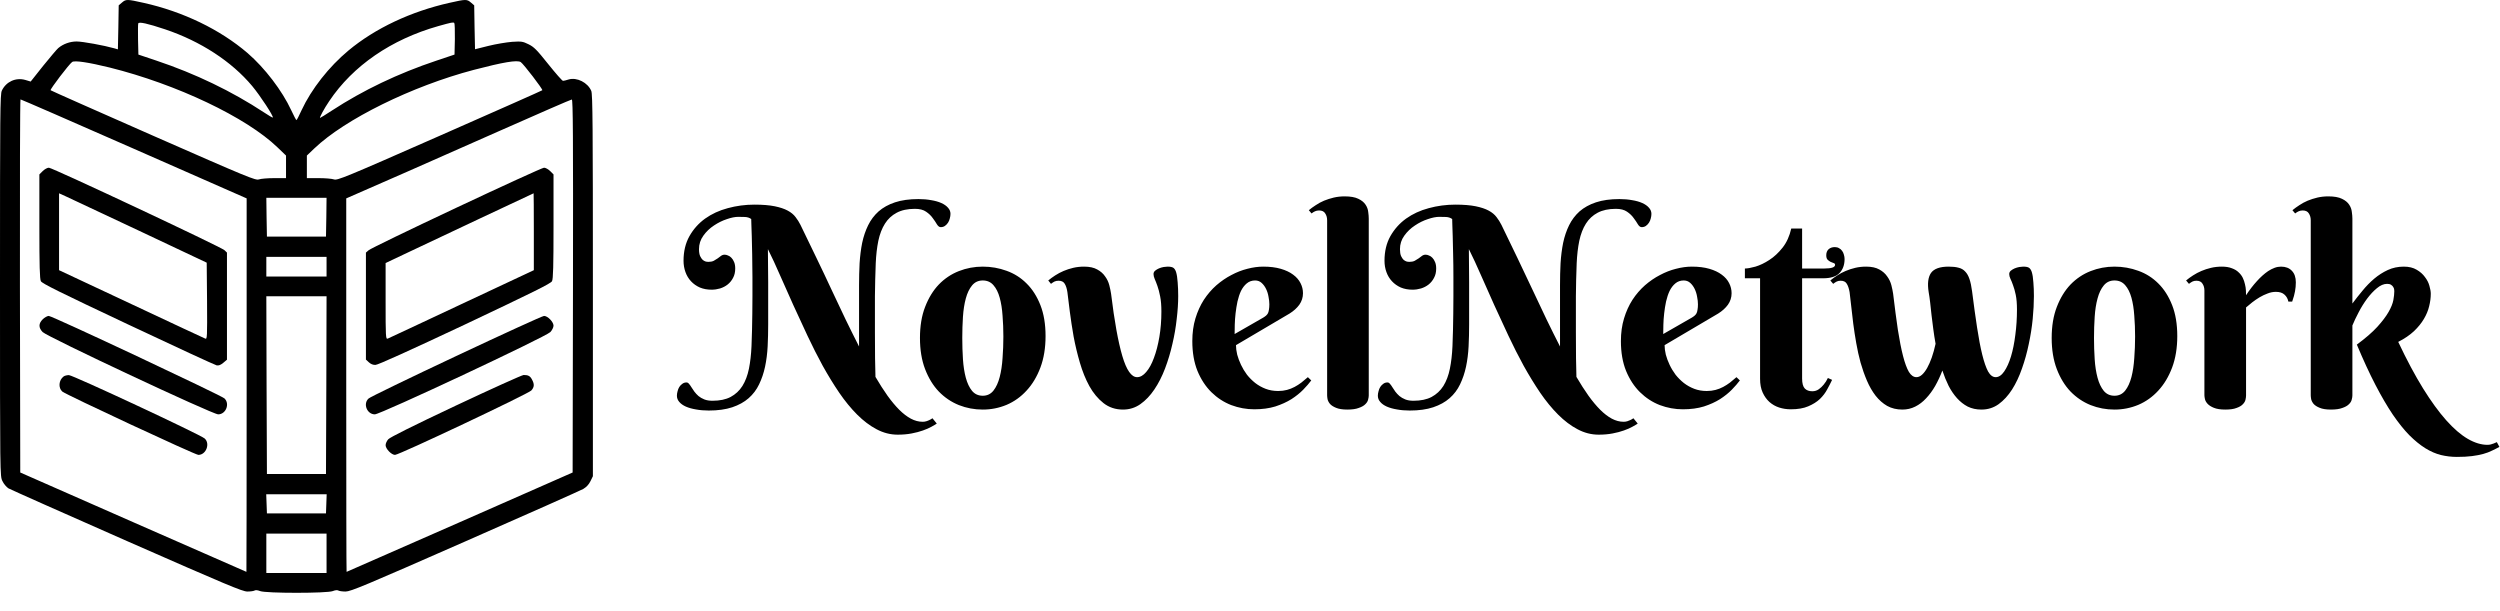 <svg width="135" height="33" viewBox="0 0 135 33" fill="none" xmlns="http://www.w3.org/2000/svg">
    <path d="M40.632 14.961C40.632 14.517 40.627 14.109 40.618 13.738C40.613 13.367 40.605 13.045 40.596 12.771C40.591 12.493 40.583 12.273 40.574 12.112C40.569 11.951 40.566 11.856 40.566 11.827C40.469 11.758 40.356 11.722 40.229 11.717C40.107 11.712 39.985 11.71 39.863 11.71C39.692 11.71 39.487 11.751 39.248 11.834C39.009 11.912 38.777 12.027 38.552 12.178C38.328 12.325 38.137 12.508 37.981 12.727C37.825 12.942 37.746 13.184 37.746 13.453C37.746 13.609 37.766 13.733 37.805 13.826C37.849 13.919 37.898 13.99 37.952 14.039C38.01 14.082 38.066 14.112 38.12 14.127C38.179 14.136 38.22 14.141 38.245 14.141C38.367 14.141 38.467 14.122 38.545 14.082C38.623 14.039 38.694 13.995 38.757 13.951C38.821 13.902 38.879 13.858 38.933 13.819C38.992 13.775 39.057 13.753 39.131 13.753C39.189 13.753 39.25 13.768 39.314 13.797C39.382 13.821 39.443 13.863 39.497 13.921C39.556 13.98 39.604 14.058 39.644 14.156C39.682 14.248 39.702 14.363 39.702 14.5C39.702 14.695 39.663 14.864 39.585 15.005C39.512 15.147 39.414 15.267 39.292 15.364C39.175 15.457 39.038 15.528 38.882 15.577C38.73 15.621 38.579 15.643 38.428 15.643C38.193 15.643 37.981 15.604 37.791 15.525C37.605 15.442 37.446 15.33 37.314 15.188C37.182 15.047 37.082 14.881 37.014 14.69C36.946 14.5 36.911 14.297 36.911 14.082C36.911 13.575 37.017 13.133 37.227 12.757C37.441 12.376 37.724 12.059 38.076 11.805C38.432 11.551 38.84 11.363 39.299 11.241C39.763 11.114 40.242 11.05 40.735 11.05C41.179 11.05 41.545 11.08 41.833 11.138C42.121 11.197 42.356 11.275 42.536 11.373C42.717 11.47 42.859 11.587 42.961 11.724C43.064 11.856 43.152 11.995 43.225 12.142C43.523 12.747 43.811 13.343 44.089 13.929C44.373 14.515 44.644 15.086 44.902 15.643C45.166 16.199 45.42 16.736 45.664 17.254C45.913 17.767 46.155 18.252 46.389 18.711V17.664V15.401C46.389 14.996 46.399 14.6 46.418 14.214C46.443 13.824 46.489 13.457 46.557 13.116C46.631 12.769 46.738 12.452 46.88 12.164C47.021 11.876 47.209 11.627 47.444 11.416C47.683 11.207 47.978 11.043 48.33 10.926C48.682 10.809 49.104 10.75 49.597 10.75C49.846 10.75 50.076 10.77 50.286 10.809C50.495 10.843 50.676 10.894 50.828 10.962C50.984 11.031 51.106 11.116 51.194 11.219C51.282 11.316 51.326 11.426 51.326 11.548C51.326 11.627 51.313 11.71 51.289 11.797C51.27 11.88 51.238 11.956 51.194 12.024C51.15 12.093 51.094 12.151 51.025 12.2C50.962 12.244 50.886 12.266 50.798 12.266C50.725 12.266 50.657 12.215 50.593 12.112C50.535 12.01 50.459 11.898 50.366 11.775C50.278 11.648 50.159 11.534 50.007 11.431C49.861 11.329 49.661 11.277 49.407 11.277C49.011 11.277 48.682 11.348 48.418 11.49C48.159 11.627 47.949 11.822 47.788 12.076C47.627 12.33 47.507 12.64 47.429 13.006C47.356 13.367 47.309 13.77 47.29 14.214C47.28 14.522 47.27 14.822 47.261 15.115C47.256 15.403 47.251 15.696 47.246 15.994C47.246 16.292 47.246 16.602 47.246 16.924C47.246 17.242 47.246 17.584 47.246 17.95C47.246 18.467 47.248 18.931 47.253 19.341C47.258 19.752 47.266 20.088 47.275 20.352C47.495 20.728 47.712 21.067 47.927 21.37C48.142 21.668 48.352 21.919 48.557 22.125C48.767 22.334 48.977 22.496 49.187 22.608C49.397 22.72 49.609 22.776 49.824 22.776C49.892 22.776 49.958 22.767 50.022 22.747C50.085 22.727 50.142 22.706 50.19 22.681C50.244 22.657 50.298 22.625 50.352 22.586L50.586 22.872C50.517 22.92 50.42 22.979 50.293 23.047C50.171 23.116 50.02 23.182 49.839 23.245C49.663 23.309 49.46 23.362 49.231 23.406C49.001 23.45 48.75 23.472 48.477 23.472C48.081 23.472 47.7 23.375 47.334 23.179C46.973 22.989 46.623 22.725 46.286 22.388C45.95 22.051 45.627 21.658 45.32 21.209C45.012 20.755 44.714 20.269 44.426 19.752C44.143 19.234 43.87 18.694 43.606 18.133C43.342 17.571 43.086 17.017 42.837 16.47C42.593 15.918 42.356 15.386 42.126 14.873C41.902 14.356 41.682 13.882 41.467 13.453C41.467 13.736 41.47 14.029 41.474 14.332C41.479 14.634 41.482 14.94 41.482 15.247V17.518C41.482 17.923 41.472 18.318 41.453 18.704C41.433 19.09 41.387 19.456 41.313 19.803C41.24 20.145 41.133 20.462 40.991 20.755C40.854 21.043 40.666 21.292 40.427 21.502C40.188 21.712 39.892 21.875 39.541 21.993C39.189 22.11 38.767 22.169 38.274 22.169C38.025 22.169 37.795 22.149 37.585 22.11C37.375 22.076 37.192 22.024 37.036 21.956C36.885 21.888 36.767 21.805 36.684 21.707C36.597 21.609 36.553 21.497 36.553 21.37C36.553 21.292 36.565 21.211 36.589 21.128C36.609 21.041 36.641 20.962 36.684 20.894C36.728 20.826 36.782 20.77 36.846 20.726C36.909 20.677 36.985 20.652 37.073 20.652C37.121 20.652 37.166 20.677 37.205 20.726C37.248 20.774 37.292 20.835 37.336 20.909C37.385 20.982 37.439 21.062 37.498 21.15C37.561 21.233 37.634 21.311 37.717 21.385C37.805 21.458 37.91 21.519 38.032 21.568C38.154 21.617 38.301 21.641 38.472 21.641C38.867 21.641 39.194 21.573 39.453 21.436C39.717 21.294 39.929 21.097 40.09 20.843C40.251 20.584 40.369 20.274 40.442 19.913C40.515 19.551 40.561 19.146 40.581 18.697C40.596 18.389 40.605 18.091 40.61 17.803C40.615 17.515 40.62 17.222 40.625 16.924C40.63 16.627 40.632 16.316 40.632 15.994C40.632 15.672 40.632 15.328 40.632 14.961ZM49.678 18.25C49.678 17.61 49.77 17.051 49.956 16.573C50.142 16.089 50.388 15.687 50.696 15.364C51.008 15.042 51.37 14.8 51.78 14.639C52.19 14.478 52.62 14.398 53.069 14.398C53.518 14.398 53.948 14.473 54.358 14.624C54.768 14.771 55.127 14.998 55.434 15.306C55.747 15.613 55.996 16.004 56.182 16.477C56.367 16.946 56.46 17.503 56.46 18.148C56.46 18.787 56.367 19.354 56.182 19.847C55.996 20.34 55.747 20.755 55.434 21.092C55.127 21.429 54.768 21.685 54.358 21.861C53.948 22.032 53.518 22.117 53.069 22.117C52.62 22.117 52.19 22.037 51.78 21.875C51.37 21.709 51.008 21.465 50.696 21.143C50.388 20.821 50.142 20.418 49.956 19.935C49.77 19.451 49.678 18.89 49.678 18.25ZM54.182 18.177C54.182 17.786 54.167 17.41 54.138 17.049C54.114 16.683 54.062 16.358 53.984 16.075C53.906 15.791 53.794 15.567 53.647 15.401C53.501 15.23 53.308 15.145 53.069 15.145C52.83 15.145 52.637 15.235 52.49 15.415C52.344 15.591 52.231 15.826 52.153 16.119C52.075 16.407 52.024 16.736 51.999 17.107C51.975 17.479 51.963 17.859 51.963 18.25C51.963 18.641 51.975 19.024 51.999 19.4C52.024 19.771 52.075 20.103 52.153 20.396C52.231 20.689 52.344 20.926 52.49 21.106C52.637 21.282 52.83 21.37 53.069 21.37C53.308 21.37 53.501 21.277 53.647 21.092C53.794 20.906 53.906 20.662 53.984 20.359C54.062 20.057 54.114 19.715 54.138 19.334C54.167 18.953 54.182 18.567 54.182 18.177ZM57.639 15.774C57.61 15.579 57.561 15.428 57.493 15.32C57.429 15.213 57.319 15.159 57.163 15.159C57.08 15.159 57.007 15.174 56.943 15.203C56.885 15.232 56.821 15.274 56.753 15.328L56.606 15.145C56.719 15.052 56.843 14.961 56.98 14.873C57.121 14.781 57.273 14.7 57.434 14.632C57.595 14.563 57.769 14.507 57.954 14.463C58.14 14.419 58.335 14.398 58.54 14.398C58.833 14.398 59.07 14.449 59.25 14.551C59.431 14.649 59.573 14.773 59.675 14.925C59.783 15.071 59.858 15.23 59.902 15.401C59.946 15.572 59.978 15.726 59.998 15.862C60.178 17.342 60.381 18.462 60.605 19.224C60.83 19.986 61.096 20.367 61.404 20.367C61.575 20.367 61.738 20.274 61.895 20.088C62.056 19.903 62.195 19.649 62.312 19.327C62.434 19.004 62.532 18.628 62.605 18.199C62.678 17.769 62.715 17.31 62.715 16.822C62.715 16.5 62.693 16.229 62.649 16.009C62.605 15.784 62.556 15.596 62.502 15.445C62.449 15.293 62.4 15.169 62.356 15.071C62.312 14.969 62.29 14.878 62.29 14.8C62.29 14.727 62.319 14.666 62.378 14.617C62.436 14.568 62.505 14.527 62.583 14.493C62.666 14.459 62.749 14.434 62.832 14.419C62.92 14.405 62.991 14.398 63.044 14.398C63.186 14.398 63.288 14.417 63.352 14.456C63.416 14.495 63.467 14.571 63.506 14.683C63.55 14.825 63.579 15.013 63.594 15.247C63.613 15.477 63.623 15.723 63.623 15.987C63.623 16.363 63.596 16.775 63.542 17.225C63.494 17.674 63.416 18.125 63.308 18.58C63.206 19.034 63.074 19.473 62.913 19.898C62.751 20.323 62.559 20.701 62.334 21.033C62.114 21.36 61.863 21.624 61.58 21.824C61.301 22.02 60.989 22.117 60.642 22.117C60.237 22.117 59.885 22 59.587 21.766C59.289 21.531 59.036 21.226 58.826 20.85C58.62 20.474 58.45 20.052 58.313 19.583C58.176 19.114 58.064 18.645 57.976 18.177C57.893 17.703 57.825 17.256 57.771 16.836C57.722 16.412 57.678 16.058 57.639 15.774ZM66.743 18.638C66.743 18.794 66.765 18.965 66.809 19.151C66.858 19.331 66.926 19.515 67.014 19.7C67.102 19.886 67.209 20.064 67.336 20.235C67.468 20.401 67.617 20.55 67.783 20.682C67.954 20.814 68.142 20.919 68.347 20.997C68.552 21.075 68.777 21.114 69.021 21.114C69.192 21.114 69.35 21.094 69.497 21.055C69.644 21.016 69.78 20.962 69.907 20.894C70.034 20.826 70.156 20.748 70.273 20.66C70.391 20.567 70.508 20.469 70.625 20.367L70.808 20.543C70.696 20.694 70.552 20.86 70.376 21.041C70.2 21.221 69.988 21.392 69.739 21.553C69.49 21.709 69.199 21.841 68.867 21.949C68.535 22.051 68.157 22.102 67.732 22.102C67.307 22.102 66.892 22.027 66.487 21.875C66.086 21.719 65.73 21.487 65.417 21.18C65.105 20.872 64.853 20.489 64.663 20.03C64.478 19.571 64.385 19.034 64.385 18.419C64.385 17.974 64.441 17.566 64.553 17.195C64.665 16.824 64.817 16.49 65.007 16.192C65.203 15.894 65.427 15.633 65.681 15.408C65.94 15.184 66.211 14.998 66.494 14.852C66.777 14.7 67.065 14.588 67.358 14.515C67.656 14.437 67.942 14.398 68.215 14.398C68.577 14.398 68.891 14.437 69.16 14.515C69.429 14.593 69.651 14.698 69.827 14.83C70.007 14.961 70.141 15.115 70.229 15.291C70.317 15.462 70.361 15.643 70.361 15.833C70.361 16.062 70.295 16.27 70.163 16.456C70.032 16.636 69.856 16.795 69.636 16.932L66.743 18.638ZM68.215 17.151C68.279 17.112 68.33 17.076 68.369 17.041C68.413 17.002 68.447 16.959 68.472 16.91C68.496 16.856 68.513 16.793 68.523 16.719C68.537 16.641 68.545 16.546 68.545 16.434C68.545 16.311 68.53 16.177 68.501 16.031C68.477 15.879 68.433 15.738 68.369 15.606C68.306 15.474 68.225 15.364 68.127 15.276C68.03 15.188 67.912 15.145 67.776 15.145C67.6 15.145 67.449 15.198 67.322 15.306C67.2 15.408 67.097 15.543 67.014 15.709C66.936 15.874 66.873 16.065 66.824 16.28C66.78 16.49 66.746 16.702 66.721 16.917C66.697 17.132 66.682 17.339 66.677 17.54C66.672 17.735 66.67 17.901 66.67 18.038L68.215 17.151ZM73.913 21.355C73.913 21.419 73.901 21.495 73.877 21.582C73.857 21.67 73.806 21.753 73.723 21.831C73.645 21.91 73.528 21.976 73.371 22.029C73.22 22.088 73.015 22.117 72.756 22.117C72.498 22.117 72.295 22.085 72.148 22.022C72.002 21.963 71.892 21.893 71.819 21.81C71.75 21.727 71.707 21.641 71.687 21.553C71.672 21.465 71.665 21.395 71.665 21.341V11.893C71.665 11.751 71.631 11.629 71.562 11.526C71.499 11.419 71.389 11.365 71.233 11.365C71.15 11.365 71.077 11.38 71.013 11.409C70.954 11.434 70.891 11.473 70.823 11.526L70.676 11.351C70.788 11.258 70.913 11.168 71.05 11.08C71.186 10.987 71.335 10.906 71.496 10.838C71.662 10.77 71.838 10.713 72.024 10.669C72.209 10.626 72.405 10.604 72.61 10.604C72.927 10.604 73.174 10.648 73.35 10.735C73.525 10.818 73.655 10.923 73.738 11.05C73.821 11.172 73.87 11.304 73.884 11.446C73.904 11.582 73.913 11.705 73.913 11.812V21.355ZM78.484 14.961C78.484 14.517 78.479 14.109 78.469 13.738C78.464 13.367 78.457 13.045 78.447 12.771C78.442 12.493 78.435 12.273 78.425 12.112C78.42 11.951 78.418 11.856 78.418 11.827C78.32 11.758 78.208 11.722 78.081 11.717C77.959 11.712 77.837 11.71 77.715 11.71C77.544 11.71 77.339 11.751 77.1 11.834C76.86 11.912 76.628 12.027 76.404 12.178C76.179 12.325 75.989 12.508 75.832 12.727C75.676 12.942 75.598 13.184 75.598 13.453C75.598 13.609 75.618 13.733 75.657 13.826C75.701 13.919 75.749 13.99 75.803 14.039C75.862 14.082 75.918 14.112 75.972 14.127C76.03 14.136 76.072 14.141 76.096 14.141C76.218 14.141 76.318 14.122 76.396 14.082C76.475 14.039 76.545 13.995 76.609 13.951C76.672 13.902 76.731 13.858 76.785 13.819C76.843 13.775 76.909 13.753 76.982 13.753C77.041 13.753 77.102 13.768 77.165 13.797C77.234 13.821 77.295 13.863 77.349 13.921C77.407 13.98 77.456 14.058 77.495 14.156C77.534 14.248 77.554 14.363 77.554 14.5C77.554 14.695 77.515 14.864 77.436 15.005C77.363 15.147 77.266 15.267 77.144 15.364C77.026 15.457 76.89 15.528 76.733 15.577C76.582 15.621 76.431 15.643 76.279 15.643C76.045 15.643 75.832 15.604 75.642 15.525C75.457 15.442 75.298 15.33 75.166 15.188C75.034 15.047 74.934 14.881 74.866 14.69C74.797 14.5 74.763 14.297 74.763 14.082C74.763 13.575 74.868 13.133 75.078 12.757C75.293 12.376 75.576 12.059 75.928 11.805C76.284 11.551 76.692 11.363 77.151 11.241C77.615 11.114 78.093 11.05 78.586 11.05C79.031 11.05 79.397 11.08 79.685 11.138C79.973 11.197 80.207 11.275 80.388 11.373C80.569 11.47 80.71 11.587 80.813 11.724C80.915 11.856 81.003 11.995 81.077 12.142C81.374 12.747 81.662 13.343 81.941 13.929C82.224 14.515 82.495 15.086 82.754 15.643C83.017 16.199 83.271 16.736 83.516 17.254C83.765 17.767 84.006 18.252 84.241 18.711V17.664V15.401C84.241 14.996 84.25 14.6 84.27 14.214C84.294 13.824 84.341 13.457 84.409 13.116C84.482 12.769 84.59 12.452 84.731 12.164C84.873 11.876 85.061 11.627 85.295 11.416C85.535 11.207 85.83 11.043 86.182 10.926C86.533 10.809 86.956 10.75 87.449 10.75C87.698 10.75 87.927 10.77 88.137 10.809C88.347 10.843 88.528 10.894 88.679 10.962C88.835 11.031 88.957 11.116 89.045 11.219C89.133 11.316 89.177 11.426 89.177 11.548C89.177 11.627 89.165 11.71 89.141 11.797C89.121 11.88 89.089 11.956 89.045 12.024C89.001 12.093 88.945 12.151 88.877 12.2C88.813 12.244 88.738 12.266 88.65 12.266C88.577 12.266 88.508 12.215 88.445 12.112C88.386 12.01 88.311 11.898 88.218 11.775C88.13 11.648 88.01 11.534 87.859 11.431C87.712 11.329 87.512 11.277 87.258 11.277C86.863 11.277 86.533 11.348 86.269 11.49C86.011 11.627 85.801 11.822 85.64 12.076C85.478 12.33 85.359 12.64 85.281 13.006C85.207 13.367 85.161 13.77 85.141 14.214C85.132 14.522 85.122 14.822 85.112 15.115C85.107 15.403 85.103 15.696 85.098 15.994C85.098 16.292 85.098 16.602 85.098 16.924C85.098 17.242 85.098 17.584 85.098 17.95C85.098 18.467 85.1 18.931 85.105 19.341C85.11 19.752 85.117 20.088 85.127 20.352C85.347 20.728 85.564 21.067 85.779 21.37C85.994 21.668 86.204 21.919 86.409 22.125C86.619 22.334 86.829 22.496 87.038 22.608C87.249 22.72 87.461 22.776 87.676 22.776C87.744 22.776 87.81 22.767 87.874 22.747C87.937 22.727 87.993 22.706 88.042 22.681C88.096 22.657 88.149 22.625 88.203 22.586L88.437 22.872C88.369 22.92 88.271 22.979 88.144 23.047C88.022 23.116 87.871 23.182 87.69 23.245C87.515 23.309 87.312 23.362 87.082 23.406C86.853 23.45 86.602 23.472 86.328 23.472C85.933 23.472 85.552 23.375 85.186 23.179C84.824 22.989 84.475 22.725 84.138 22.388C83.801 22.051 83.479 21.658 83.171 21.209C82.864 20.755 82.566 20.269 82.278 19.752C81.995 19.234 81.721 18.694 81.457 18.133C81.194 17.571 80.937 17.017 80.688 16.47C80.444 15.918 80.207 15.386 79.978 14.873C79.753 14.356 79.534 13.882 79.319 13.453C79.319 13.736 79.321 14.029 79.326 14.332C79.331 14.634 79.333 14.94 79.333 15.247V17.518C79.333 17.923 79.324 18.318 79.304 18.704C79.285 19.09 79.238 19.456 79.165 19.803C79.092 20.145 78.984 20.462 78.843 20.755C78.706 21.043 78.518 21.292 78.279 21.502C78.04 21.712 77.744 21.875 77.392 21.993C77.041 22.11 76.619 22.169 76.125 22.169C75.876 22.169 75.647 22.149 75.437 22.11C75.227 22.076 75.044 22.024 74.888 21.956C74.736 21.888 74.619 21.805 74.536 21.707C74.448 21.609 74.404 21.497 74.404 21.37C74.404 21.292 74.416 21.211 74.441 21.128C74.46 21.041 74.492 20.962 74.536 20.894C74.58 20.826 74.634 20.77 74.697 20.726C74.761 20.677 74.836 20.652 74.924 20.652C74.973 20.652 75.017 20.677 75.056 20.726C75.1 20.774 75.144 20.835 75.188 20.909C75.237 20.982 75.29 21.062 75.349 21.15C75.412 21.233 75.486 21.311 75.569 21.385C75.657 21.458 75.762 21.519 75.884 21.568C76.006 21.617 76.152 21.641 76.323 21.641C76.719 21.641 77.046 21.573 77.305 21.436C77.568 21.294 77.781 21.097 77.942 20.843C78.103 20.584 78.22 20.274 78.293 19.913C78.367 19.551 78.413 19.146 78.433 18.697C78.447 18.389 78.457 18.091 78.462 17.803C78.467 17.515 78.472 17.222 78.477 16.924C78.481 16.627 78.484 16.316 78.484 15.994C78.484 15.672 78.484 15.328 78.484 14.961ZM89.888 18.638C89.888 18.794 89.91 18.965 89.954 19.151C90.002 19.331 90.071 19.515 90.159 19.7C90.246 19.886 90.354 20.064 90.481 20.235C90.613 20.401 90.762 20.55 90.928 20.682C91.099 20.814 91.287 20.919 91.492 20.997C91.697 21.075 91.921 21.114 92.165 21.114C92.336 21.114 92.495 21.094 92.641 21.055C92.788 21.016 92.925 20.962 93.052 20.894C93.179 20.826 93.301 20.748 93.418 20.66C93.535 20.567 93.652 20.469 93.769 20.367L93.953 20.543C93.84 20.694 93.696 20.86 93.52 21.041C93.345 21.221 93.132 21.392 92.883 21.553C92.634 21.709 92.344 21.841 92.012 21.949C91.68 22.051 91.301 22.102 90.876 22.102C90.452 22.102 90.037 22.027 89.631 21.875C89.231 21.719 88.874 21.487 88.562 21.18C88.249 20.872 87.998 20.489 87.808 20.03C87.622 19.571 87.529 19.034 87.529 18.419C87.529 17.974 87.585 17.566 87.698 17.195C87.81 16.824 87.961 16.49 88.152 16.192C88.347 15.894 88.572 15.633 88.826 15.408C89.084 15.184 89.355 14.998 89.639 14.852C89.922 14.7 90.21 14.588 90.503 14.515C90.801 14.437 91.086 14.398 91.36 14.398C91.721 14.398 92.036 14.437 92.305 14.515C92.573 14.593 92.795 14.698 92.971 14.83C93.152 14.961 93.286 15.115 93.374 15.291C93.462 15.462 93.506 15.643 93.506 15.833C93.506 16.062 93.44 16.27 93.308 16.456C93.176 16.636 93 16.795 92.781 16.932L89.888 18.638ZM91.36 17.151C91.423 17.112 91.475 17.076 91.514 17.041C91.558 17.002 91.592 16.959 91.616 16.91C91.641 16.856 91.658 16.793 91.667 16.719C91.682 16.641 91.689 16.546 91.689 16.434C91.689 16.311 91.675 16.177 91.645 16.031C91.621 15.879 91.577 15.738 91.514 15.606C91.45 15.474 91.37 15.364 91.272 15.276C91.174 15.188 91.057 15.145 90.92 15.145C90.745 15.145 90.593 15.198 90.466 15.306C90.344 15.408 90.242 15.543 90.159 15.709C90.081 15.874 90.017 16.065 89.968 16.28C89.924 16.49 89.89 16.702 89.866 16.917C89.841 17.132 89.827 17.339 89.822 17.54C89.817 17.735 89.814 17.901 89.814 18.038L91.36 17.151ZM97.314 15.027V20.44C97.314 20.699 97.363 20.879 97.461 20.982C97.558 21.08 97.693 21.128 97.864 21.128C97.996 21.128 98.113 21.092 98.215 21.019C98.318 20.945 98.406 20.862 98.479 20.77C98.567 20.667 98.642 20.547 98.706 20.411L98.933 20.513C98.86 20.669 98.772 20.84 98.669 21.026C98.572 21.211 98.44 21.385 98.274 21.546C98.108 21.702 97.898 21.834 97.644 21.941C97.395 22.049 97.08 22.102 96.699 22.102C96.484 22.102 96.277 22.071 96.077 22.007C95.881 21.944 95.706 21.844 95.549 21.707C95.398 21.57 95.276 21.399 95.183 21.194C95.09 20.989 95.044 20.743 95.044 20.455V15.027H94.224V14.5C94.36 14.5 94.551 14.466 94.795 14.398C95.039 14.324 95.288 14.205 95.542 14.039C95.801 13.873 96.04 13.65 96.26 13.372C96.479 13.094 96.636 12.749 96.728 12.339H97.314V14.5H98.508C98.899 14.5 99.094 14.434 99.094 14.302C99.094 14.253 99.07 14.222 99.021 14.207C98.972 14.188 98.916 14.165 98.853 14.141C98.794 14.112 98.74 14.073 98.691 14.024C98.642 13.975 98.618 13.895 98.618 13.782C98.618 13.646 98.66 13.538 98.743 13.46C98.831 13.382 98.943 13.343 99.079 13.343C99.167 13.343 99.243 13.362 99.307 13.401C99.375 13.435 99.431 13.484 99.475 13.548C99.519 13.606 99.551 13.675 99.57 13.753C99.595 13.831 99.607 13.909 99.607 13.987C99.607 14.305 99.514 14.559 99.329 14.749C99.148 14.935 98.855 15.027 98.45 15.027H97.314ZM108.916 16.719C108.916 16.397 108.894 16.131 108.85 15.921C108.806 15.711 108.757 15.538 108.704 15.401C108.655 15.259 108.608 15.145 108.564 15.057C108.52 14.964 108.498 14.878 108.498 14.8C108.498 14.727 108.528 14.666 108.586 14.617C108.645 14.568 108.713 14.527 108.791 14.493C108.874 14.459 108.957 14.434 109.04 14.419C109.128 14.405 109.199 14.398 109.253 14.398C109.394 14.398 109.497 14.417 109.56 14.456C109.624 14.495 109.675 14.571 109.714 14.683C109.758 14.825 109.788 15.013 109.802 15.247C109.822 15.477 109.831 15.723 109.831 15.987C109.831 16.363 109.809 16.775 109.766 17.225C109.722 17.674 109.651 18.125 109.553 18.58C109.46 19.034 109.338 19.473 109.187 19.898C109.04 20.323 108.862 20.701 108.652 21.033C108.442 21.36 108.201 21.624 107.927 21.824C107.654 22.02 107.344 22.117 106.997 22.117C106.724 22.117 106.477 22.064 106.257 21.956C106.042 21.844 105.85 21.692 105.679 21.502C105.508 21.311 105.356 21.089 105.225 20.835C105.098 20.577 104.985 20.301 104.888 20.008C104.775 20.306 104.646 20.584 104.499 20.843C104.353 21.097 104.189 21.319 104.009 21.509C103.833 21.7 103.638 21.849 103.423 21.956C103.208 22.064 102.976 22.117 102.727 22.117C102.419 22.117 102.146 22.051 101.907 21.919C101.672 21.783 101.465 21.6 101.284 21.37C101.103 21.136 100.947 20.865 100.815 20.557C100.684 20.25 100.569 19.925 100.471 19.583C100.378 19.241 100.3 18.89 100.237 18.528C100.173 18.167 100.12 17.818 100.076 17.481C100.032 17.144 99.995 16.829 99.966 16.536C99.936 16.243 99.907 15.989 99.878 15.774C99.844 15.579 99.792 15.428 99.724 15.32C99.661 15.213 99.551 15.159 99.394 15.159C99.311 15.159 99.241 15.174 99.182 15.203C99.124 15.232 99.06 15.274 98.992 15.328L98.838 15.145C98.95 15.052 99.075 14.961 99.211 14.873C99.353 14.781 99.504 14.7 99.665 14.632C99.827 14.563 100 14.507 100.185 14.463C100.371 14.419 100.566 14.398 100.771 14.398C101.064 14.398 101.301 14.449 101.482 14.551C101.663 14.649 101.804 14.773 101.907 14.925C102.014 15.071 102.09 15.23 102.134 15.401C102.178 15.572 102.209 15.726 102.229 15.862C102.317 16.6 102.402 17.249 102.485 17.811C102.573 18.372 102.666 18.843 102.764 19.224C102.861 19.6 102.966 19.886 103.079 20.081C103.196 20.271 103.332 20.367 103.489 20.367C103.591 20.367 103.691 20.323 103.789 20.235C103.887 20.147 103.979 20.025 104.067 19.869C104.155 19.712 104.238 19.524 104.316 19.305C104.394 19.08 104.463 18.834 104.521 18.565C104.473 18.296 104.431 18.03 104.397 17.767C104.363 17.503 104.331 17.252 104.302 17.012C104.277 16.768 104.253 16.541 104.228 16.331C104.204 16.121 104.177 15.935 104.148 15.774C104.075 15.315 104.116 14.971 104.272 14.742C104.434 14.512 104.753 14.398 105.232 14.398C105.442 14.398 105.618 14.417 105.759 14.456C105.906 14.49 106.025 14.559 106.118 14.661C106.216 14.759 106.294 14.896 106.352 15.071C106.411 15.242 106.457 15.462 106.492 15.73C106.584 16.463 106.675 17.117 106.763 17.693C106.851 18.27 106.943 18.755 107.041 19.151C107.139 19.546 107.244 19.849 107.356 20.059C107.473 20.264 107.61 20.367 107.766 20.367C107.932 20.367 108.086 20.264 108.227 20.059C108.369 19.854 108.491 19.583 108.594 19.246C108.696 18.909 108.774 18.521 108.828 18.081C108.887 17.642 108.916 17.188 108.916 16.719ZM110.791 18.25C110.791 17.61 110.884 17.051 111.069 16.573C111.255 16.089 111.501 15.687 111.809 15.364C112.122 15.042 112.483 14.8 112.893 14.639C113.303 14.478 113.733 14.398 114.182 14.398C114.631 14.398 115.061 14.473 115.471 14.624C115.881 14.771 116.24 14.998 116.548 15.306C116.86 15.613 117.109 16.004 117.295 16.477C117.48 16.946 117.573 17.503 117.573 18.148C117.573 18.787 117.48 19.354 117.295 19.847C117.109 20.34 116.86 20.755 116.548 21.092C116.24 21.429 115.881 21.685 115.471 21.861C115.061 22.032 114.631 22.117 114.182 22.117C113.733 22.117 113.303 22.037 112.893 21.875C112.483 21.709 112.122 21.465 111.809 21.143C111.501 20.821 111.255 20.418 111.069 19.935C110.884 19.451 110.791 18.89 110.791 18.25ZM115.295 18.177C115.295 17.786 115.281 17.41 115.251 17.049C115.227 16.683 115.176 16.358 115.098 16.075C115.019 15.791 114.907 15.567 114.761 15.401C114.614 15.23 114.421 15.145 114.182 15.145C113.943 15.145 113.75 15.235 113.603 15.415C113.457 15.591 113.345 15.826 113.267 16.119C113.188 16.407 113.137 16.736 113.113 17.107C113.088 17.479 113.076 17.859 113.076 18.25C113.076 18.641 113.088 19.024 113.113 19.4C113.137 19.771 113.188 20.103 113.267 20.396C113.345 20.689 113.457 20.926 113.603 21.106C113.75 21.282 113.943 21.37 114.182 21.37C114.421 21.37 114.614 21.277 114.761 21.092C114.907 20.906 115.019 20.662 115.098 20.359C115.176 20.057 115.227 19.715 115.251 19.334C115.281 18.953 115.295 18.567 115.295 18.177ZM121.287 15.943C121.472 15.66 121.67 15.403 121.88 15.174C121.968 15.076 122.063 14.981 122.165 14.888C122.268 14.795 122.373 14.712 122.48 14.639C122.593 14.566 122.707 14.507 122.825 14.463C122.942 14.419 123.059 14.398 123.176 14.398C123.425 14.398 123.621 14.473 123.762 14.624C123.904 14.771 123.975 14.979 123.975 15.247C123.975 15.413 123.96 15.574 123.931 15.73C123.906 15.882 123.855 16.067 123.777 16.287H123.572C123.542 16.136 123.474 16.011 123.367 15.914C123.259 15.811 123.103 15.76 122.898 15.76C122.747 15.76 122.598 15.789 122.451 15.848C122.305 15.901 122.161 15.97 122.019 16.053C121.882 16.136 121.75 16.226 121.623 16.324C121.501 16.421 121.389 16.514 121.287 16.602V21.355C121.287 21.419 121.277 21.495 121.257 21.582C121.238 21.67 121.189 21.753 121.111 21.831C121.038 21.91 120.925 21.976 120.774 22.029C120.627 22.088 120.425 22.117 120.166 22.117C119.907 22.117 119.702 22.085 119.551 22.022C119.404 21.963 119.292 21.893 119.214 21.81C119.136 21.727 119.087 21.641 119.067 21.553C119.048 21.465 119.038 21.395 119.038 21.341V15.687C119.038 15.545 119.004 15.423 118.935 15.32C118.872 15.213 118.762 15.159 118.606 15.159C118.523 15.159 118.452 15.174 118.393 15.203C118.335 15.232 118.271 15.274 118.203 15.328L118.049 15.145C118.162 15.052 118.286 14.961 118.423 14.873C118.564 14.781 118.716 14.7 118.877 14.632C119.038 14.563 119.211 14.507 119.397 14.463C119.582 14.419 119.778 14.398 119.983 14.398C120.193 14.398 120.371 14.427 120.518 14.485C120.669 14.539 120.791 14.612 120.884 14.705C120.981 14.793 121.057 14.893 121.111 15.005C121.164 15.118 121.204 15.232 121.228 15.35C121.257 15.462 121.274 15.572 121.279 15.679C121.284 15.782 121.287 15.87 121.287 15.943ZM127.029 16.39C127.2 16.16 127.383 15.928 127.578 15.694C127.773 15.455 127.983 15.24 128.208 15.049C128.433 14.859 128.677 14.703 128.94 14.581C129.204 14.459 129.492 14.398 129.805 14.398C130.083 14.398 130.315 14.454 130.5 14.566C130.686 14.673 130.835 14.805 130.947 14.961C131.064 15.113 131.145 15.271 131.189 15.438C131.238 15.604 131.262 15.745 131.262 15.862C131.262 16.077 131.233 16.302 131.174 16.536C131.121 16.766 131.025 16.995 130.889 17.225C130.757 17.449 130.579 17.669 130.354 17.884C130.129 18.094 129.846 18.287 129.504 18.462C129.963 19.434 130.41 20.271 130.845 20.975C131.279 21.673 131.697 22.247 132.097 22.696C132.502 23.15 132.891 23.484 133.262 23.699C133.633 23.914 133.987 24.021 134.324 24.021C134.382 24.021 134.441 24.014 134.499 24C134.558 23.985 134.612 23.968 134.661 23.948C134.714 23.929 134.77 23.904 134.829 23.875L134.968 24.131C134.836 24.205 134.702 24.273 134.565 24.336C134.429 24.405 134.272 24.463 134.097 24.512C133.921 24.561 133.718 24.6 133.489 24.629C133.259 24.659 132.986 24.673 132.668 24.673C132.38 24.673 132.095 24.639 131.811 24.571C131.533 24.502 131.252 24.38 130.969 24.205C130.686 24.029 130.398 23.794 130.105 23.502C129.817 23.209 129.519 22.837 129.211 22.388C128.909 21.939 128.596 21.404 128.274 20.784C127.952 20.164 127.617 19.439 127.27 18.609C127.739 18.262 128.108 17.942 128.376 17.649C128.645 17.352 128.848 17.083 128.984 16.844C129.121 16.605 129.206 16.392 129.241 16.206C129.275 16.021 129.292 15.862 129.292 15.73C129.292 15.711 129.289 15.679 129.285 15.635C129.28 15.586 129.263 15.54 129.233 15.496C129.209 15.452 129.17 15.413 129.116 15.379C129.067 15.345 128.997 15.328 128.904 15.328C128.723 15.328 128.54 15.406 128.354 15.562C128.169 15.713 127.991 15.904 127.82 16.133C127.654 16.358 127.502 16.602 127.366 16.866C127.229 17.125 127.117 17.361 127.029 17.576V21.355C127.029 21.419 127.017 21.495 126.992 21.582C126.973 21.67 126.921 21.753 126.838 21.831C126.76 21.91 126.643 21.976 126.487 22.029C126.335 22.088 126.13 22.117 125.872 22.117C125.613 22.117 125.41 22.085 125.264 22.022C125.117 21.963 125.007 21.893 124.934 21.81C124.866 21.727 124.822 21.641 124.802 21.553C124.788 21.465 124.78 21.395 124.78 21.341V11.893C124.78 11.751 124.746 11.629 124.678 11.526C124.614 11.419 124.504 11.365 124.348 11.365C124.265 11.365 124.192 11.38 124.128 11.409C124.07 11.434 124.006 11.473 123.938 11.526L123.791 11.351C123.904 11.258 124.028 11.168 124.165 11.08C124.302 10.987 124.451 10.906 124.612 10.838C124.778 10.77 124.954 10.713 125.139 10.669C125.325 10.626 125.52 10.604 125.725 10.604C126.042 10.604 126.289 10.648 126.465 10.735C126.641 10.818 126.77 10.923 126.853 11.05C126.936 11.172 126.985 11.304 126.999 11.446C127.019 11.582 127.029 11.705 127.029 11.812V16.39Z" fill="black"/>
    <path d="M6.585 0.139L6.41 0.289L6.391 1.477L6.366 2.665L6.172 2.609C5.628 2.453 4.459 2.24 4.14 2.24C3.777 2.24 3.414 2.372 3.145 2.597C3.07 2.659 2.708 3.091 2.332 3.553L1.657 4.404L1.363 4.316C0.85 4.172 0.331 4.41 0.1 4.892C0.006 5.085 0 6.042 0 15.409C0 25.702 0 25.715 0.131 25.977C0.2 26.128 0.35 26.302 0.456 26.371C0.569 26.434 3.446 27.716 6.854 29.216C12.262 31.593 13.094 31.943 13.357 31.943C13.526 31.943 13.701 31.918 13.751 31.887C13.801 31.855 13.92 31.868 14.045 31.918C14.345 32.043 17.672 32.043 17.972 31.918C18.097 31.868 18.216 31.855 18.266 31.887C18.316 31.918 18.491 31.943 18.66 31.943C18.935 31.943 19.71 31.618 25.1 29.248C28.477 27.766 31.354 26.484 31.497 26.403C31.666 26.302 31.797 26.165 31.885 25.984L32.016 25.715V15.416C32.016 6.855 32.004 5.079 31.929 4.91C31.741 4.46 31.153 4.16 30.709 4.291C30.578 4.335 30.441 4.366 30.403 4.366C30.359 4.366 30.003 3.96 29.603 3.46C28.984 2.684 28.834 2.534 28.54 2.39C28.221 2.234 28.158 2.228 27.652 2.259C27.352 2.284 26.776 2.378 26.376 2.478L25.651 2.659L25.626 1.471L25.607 0.289L25.432 0.139C25.213 -0.048 25.163 -0.048 24.275 0.152C22.186 0.621 20.26 1.527 18.816 2.728C17.765 3.603 16.815 4.81 16.283 5.955C16.152 6.249 16.027 6.486 16.008 6.486C15.989 6.486 15.864 6.249 15.727 5.955C15.239 4.898 14.295 3.666 13.369 2.866C11.887 1.596 9.886 0.627 7.748 0.152C6.854 -0.048 6.803 -0.048 6.585 0.139ZM8.917 1.584C10.831 2.228 12.506 3.316 13.62 4.648C14.057 5.173 14.789 6.292 14.732 6.349C14.72 6.361 14.501 6.236 14.251 6.067C12.531 4.935 10.555 3.979 8.442 3.272L7.473 2.947L7.454 2.14C7.448 1.702 7.448 1.309 7.466 1.265C7.504 1.165 7.96 1.265 8.917 1.584ZM24.563 2.115L24.544 2.947L23.575 3.272C21.498 3.966 19.604 4.873 17.928 5.967C17.59 6.186 17.303 6.367 17.284 6.367C17.234 6.367 17.509 5.855 17.778 5.461C19.06 3.547 21.13 2.128 23.668 1.409C24.387 1.208 24.469 1.19 24.531 1.24C24.556 1.265 24.569 1.659 24.563 2.115ZM5.922 3.647C9.536 4.548 13.307 6.336 14.989 7.962L15.445 8.4V9.012V9.619H14.808C14.457 9.619 14.088 9.65 13.982 9.688C13.801 9.75 13.432 9.6 8.285 7.337C5.259 6.005 2.758 4.898 2.733 4.873C2.689 4.829 3.733 3.46 3.896 3.347C4.033 3.253 4.777 3.366 5.922 3.647ZM28.121 3.353C28.271 3.453 29.328 4.829 29.284 4.873C29.259 4.898 26.757 6.005 23.731 7.337C18.578 9.607 18.216 9.75 18.034 9.688C17.928 9.65 17.559 9.619 17.209 9.619H16.571V9.012V8.4L16.971 8.018C18.628 6.436 22.243 4.654 25.588 3.772C27.17 3.36 27.927 3.228 28.121 3.353ZM7.235 8.037L13.319 10.713V20.794C13.319 26.34 13.313 30.88 13.307 30.88C13.294 30.88 10.543 29.673 7.191 28.197L1.094 25.515L1.076 15.441C1.069 9.9 1.082 5.367 1.107 5.367C1.138 5.367 3.896 6.567 7.235 8.037ZM30.941 15.441L30.922 25.515L24.831 28.197C21.48 29.673 18.728 30.88 18.716 30.88C18.703 30.88 18.697 26.34 18.697 20.794V10.713L19.654 10.294C20.911 9.75 22.268 9.15 26.92 7.093C29.052 6.148 30.834 5.373 30.878 5.373C30.941 5.367 30.953 7.399 30.941 15.441ZM17.622 11.726L17.603 12.777H16.008H14.414L14.395 11.726L14.382 10.682H16.008H17.634L17.622 11.726ZM17.634 14.403V14.934H16.008H14.382V14.403V13.871H16.008H17.634V14.403ZM17.622 20.794L17.603 25.596H16.008H14.414L14.395 20.794L14.382 15.997H16.008H17.634L17.622 20.794ZM17.622 27.203L17.603 27.722H16.008H14.414L14.395 27.203L14.376 26.69H16.008H17.64L17.622 27.203ZM17.634 29.879V30.942H16.008H14.382V29.879V28.816H16.008H17.634V29.879Z" fill="black"/>
    <path d="M2.307 9.238L2.126 9.419V12.227C2.126 14.353 2.145 15.066 2.207 15.184C2.27 15.309 3.22 15.778 6.91 17.517C9.455 18.717 11.612 19.712 11.7 19.73C11.812 19.749 11.912 19.712 12.056 19.593L12.256 19.424V16.535V13.64L12.119 13.508C11.931 13.333 2.826 9.056 2.639 9.056C2.558 9.056 2.407 9.138 2.307 9.238ZM7.504 12.458L11.162 14.184L11.181 16.254C11.193 18.211 11.187 18.323 11.087 18.286C11.024 18.261 9.223 17.423 7.085 16.416L3.189 14.59V12.514V10.438L3.521 10.588C3.696 10.67 5.49 11.508 7.504 12.458Z" fill="black"/>
    <path d="M2.307 17.242C2.076 17.473 2.076 17.692 2.301 17.93C2.545 18.186 11.475 22.375 11.781 22.375C12.2 22.375 12.425 21.8 12.119 21.513C11.931 21.344 2.82 17.06 2.633 17.06C2.558 17.06 2.407 17.142 2.307 17.242Z" fill="black"/>
    <path d="M3.433 20.331C3.17 20.531 3.139 20.944 3.364 21.144C3.558 21.312 10.543 24.564 10.712 24.564C11.131 24.564 11.362 23.951 11.049 23.676C10.818 23.47 3.933 20.256 3.721 20.256C3.621 20.256 3.489 20.287 3.433 20.331Z" fill="black"/>
    <path d="M24.638 11.22C22.111 12.408 19.979 13.44 19.904 13.515L19.76 13.64V16.529V19.418L19.916 19.562C20.023 19.662 20.148 19.712 20.279 19.705C20.404 19.705 22.13 18.924 25.107 17.523C28.808 15.772 29.747 15.309 29.809 15.184C29.872 15.066 29.89 14.347 29.89 12.227V9.419L29.709 9.238C29.609 9.138 29.459 9.056 29.378 9.056C29.296 9.056 27.164 10.032 24.638 11.22ZM28.827 12.508V14.59L24.931 16.416C22.793 17.423 20.992 18.261 20.936 18.286C20.829 18.323 20.823 18.198 20.823 16.266V14.203L21.842 13.721C23.562 12.908 28.796 10.438 28.815 10.438C28.821 10.432 28.827 11.37 28.827 12.508Z" fill="black"/>
    <path d="M24.638 19.224C22.111 20.412 19.979 21.444 19.904 21.519C19.591 21.8 19.816 22.375 20.242 22.375C20.548 22.375 29.471 18.192 29.721 17.93C29.815 17.829 29.89 17.673 29.89 17.586C29.89 17.386 29.578 17.06 29.378 17.06C29.296 17.06 27.164 18.036 24.638 19.224Z" fill="black"/>
    <path d="M24.606 21.907C22.274 23.007 21.061 23.614 20.967 23.72C20.886 23.808 20.823 23.951 20.823 24.039C20.823 24.239 21.142 24.564 21.33 24.564C21.555 24.564 28.521 21.269 28.69 21.087C28.852 20.906 28.865 20.75 28.733 20.506C28.633 20.306 28.527 20.249 28.277 20.249C28.183 20.256 26.532 21 24.606 21.907Z" fill="black"/>
</svg>
